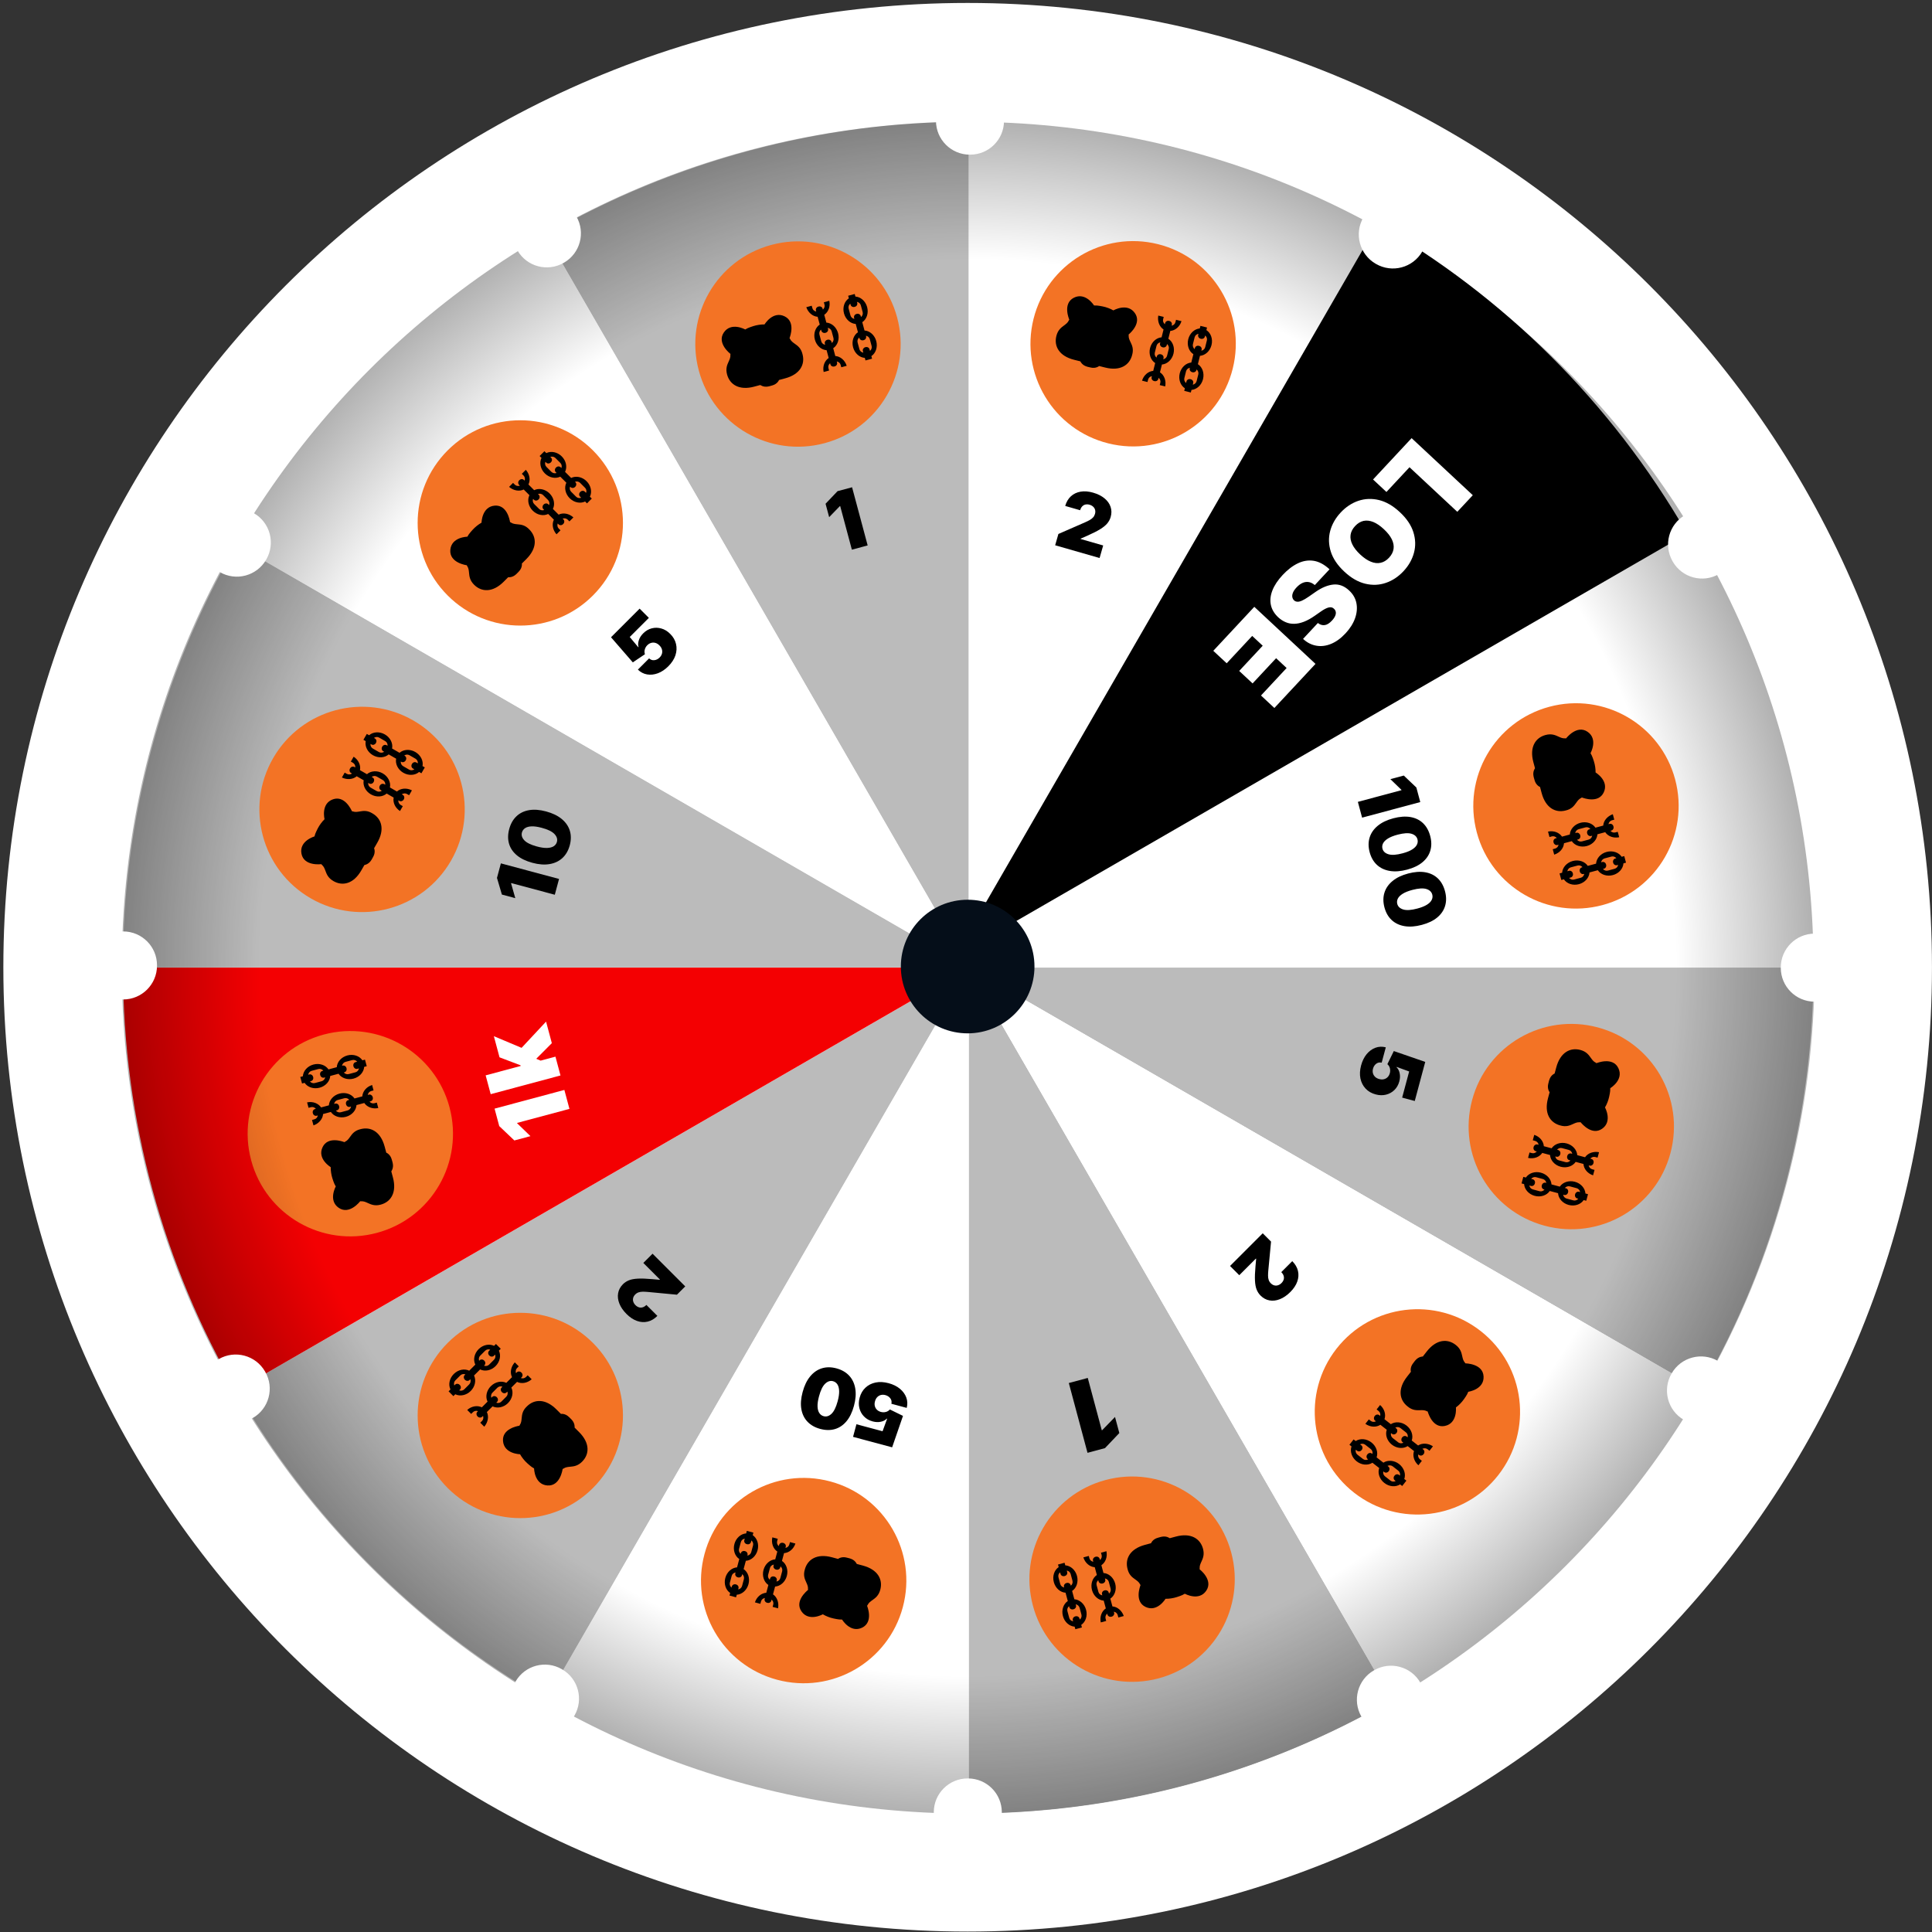 <svg xmlns="http://www.w3.org/2000/svg" width="700" height="700" viewBox="0 0 700 700" fill="none">
<rect x="0" y="0" width="700" height="700" fill="#333333" stroke="none"/>
<path d="M350.602 699.843C543.563 699.843 699.989 543.417 699.989 350.456C699.989 157.495 543.563 1.069 350.602 1.069C157.641 1.069 1.215 157.495 1.215 350.456C1.215 543.417 157.641 699.843 350.602 699.843Z" fill="white"/>
<path d="M616.374 503.746C644.286 455.401 657.527 402.61 657.478 350.532L350.999 350.531L616.374 503.746Z" fill="#BBBBBB"/>
<path d="M350.999 657.011C404.721 656.96 457.688 642.769 504.239 615.951L350.999 350.531V657.011Z" fill="#BBBBBB"/>
<path d="M85.579 503.771C111.576 548.897 149.438 587.994 197.784 615.907L350.999 350.531L85.579 503.771Z" fill="#BBBBBB"/>
<path d="M85.623 197.316C57.711 245.663 44.47 298.452 44.519 350.532L350.999 350.531L85.623 197.316Z" fill="#BBBBBB"/>
<path d="M350.999 44.052C297.275 44.102 244.309 58.294 197.759 85.112L350.999 350.531V44.052Z" fill="#BBBBBB"/>
<path d="M350.999 657.011C404.721 656.96 457.688 642.769 504.239 615.951L350.999 350.531V657.011Z" fill="#BBBBBB"/>
<path d="M351.05 44.103V350.582L504.316 85.119C459.231 59.033 406.884 44.103 351.05 44.103Z" fill="white"/>
<path d="M657.53 350.584C657.53 294.749 642.6 242.402 616.514 197.318L351.05 350.582L657.53 350.584Z" fill="white"/>
<path d="M504.317 616.047C550.824 589.137 589.605 550.357 616.514 503.848L351.05 350.583L504.317 616.047Z" fill="white"/>
<path d="M197.784 616.047C242.87 642.133 295.217 657.064 351.05 657.064V350.583L197.784 616.047Z" fill="white"/>
<path d="M44.57 350.584C44.57 406.417 59.501 458.764 85.587 503.849L351.05 350.583L44.57 350.584Z" fill="white"/>
<path d="M197.785 85.119C151.278 112.028 112.496 150.809 85.587 197.318L351.05 350.582L197.785 85.119Z" fill="white"/>
<path d="M351.039 44.092V350.571L504.304 85.109C459.219 59.023 406.872 44.092 351.039 44.092Z" fill="white"/>
<path d="M504.305 616.036C550.812 589.127 589.593 550.346 616.502 503.837L351.039 350.571L504.305 616.036Z" fill="white"/>
<path d="M44.56 350.573C44.56 406.406 59.49 458.753 85.576 503.838L351.04 350.571L44.56 350.573Z" fill="#F40002"/>
<path d="M611.306 193.35C583.389 144.997 544.286 107.129 499.152 81.127L345.887 346.592L611.306 193.35Z" fill="black"/>
<circle cx="126.928" cy="410.764" r="37.195" transform="rotate(-105 126.928 410.764)" fill="#F37325"/>
<path fill-rule="evenodd" clip-rule="evenodd" d="M131.267 397.24L128.444 397.997C127.382 396.41 125.186 395.645 122.995 396.232C120.803 396.819 119.284 398.58 119.157 400.485L116.334 401.241C115.339 399.756 113.339 398.978 111.266 399.414L111.794 401.383L112.648 401.154C113.317 400.975 114.021 401.224 114.44 401.749L114.106 401.839C113.511 401.998 113.168 402.647 113.337 403.279L113.367 403.39C113.536 404.022 114.158 404.412 114.753 404.253L115.161 404.144C115.023 404.818 114.575 405.376 113.907 405.555L113.052 405.784L113.58 407.752C115.546 407.066 116.936 405.42 117.056 403.636L119.879 402.88C120.941 404.466 123.137 405.232 125.328 404.644C127.52 404.057 129.039 402.296 129.165 400.391L131.989 399.635C132.984 401.12 134.984 401.898 137.057 401.462L136.529 399.493L135.675 399.722C135.006 399.901 134.302 399.652 133.883 399.127L134.292 399.018C134.886 398.858 135.229 398.209 135.06 397.577L135.03 397.466C134.861 396.835 134.239 396.444 133.645 396.603L133.236 396.713C133.374 396.039 133.822 395.481 134.49 395.302L135.345 395.073L134.817 393.104C132.73 393.783 131.386 395.456 131.267 397.24ZM125.942 402.33L123.491 402.987C122.822 403.166 122.118 402.917 121.699 402.392L122.108 402.282C122.702 402.123 123.045 401.474 122.876 400.842L122.846 400.731C122.677 400.099 122.055 399.709 121.461 399.868L121.052 399.977C121.19 399.303 121.638 398.745 122.306 398.566L124.758 397.909C125.427 397.73 126.13 397.98 126.55 398.504L126.141 398.614C125.547 398.773 125.203 399.422 125.372 400.054L125.402 400.165C125.571 400.797 126.194 401.188 126.788 401.028L127.197 400.919C127.096 401.583 126.611 402.151 125.942 402.33Z" fill="black"/>
<path fill-rule="evenodd" clip-rule="evenodd" d="M122.022 386.658L119.013 387.465C117.951 385.878 115.755 385.113 113.563 385.7C111.372 386.287 109.853 388.048 109.726 389.953L108.798 390.202L109.435 392.579L110.363 392.33C111.426 393.917 113.621 394.682 115.813 394.095C118.005 393.508 119.524 391.747 119.65 389.842L122.659 389.036C123.721 390.622 125.917 391.388 128.108 390.801C130.3 390.213 131.819 388.453 131.946 386.547L132.874 386.299L132.237 383.921L131.309 384.17C130.246 382.583 128.051 381.818 125.859 382.405C123.667 382.993 122.148 384.753 122.022 386.658ZM116.538 391.751L114.087 392.408C113.418 392.587 112.714 392.337 112.295 391.813L112.704 391.703C113.298 391.544 113.642 390.895 113.472 390.263L113.442 390.152C113.273 389.52 112.651 389.13 112.057 389.289L111.648 389.398C111.786 388.724 112.234 388.166 112.902 387.987L115.354 387.33C116.023 387.151 116.726 387.401 117.146 387.925L116.774 388.025C116.18 388.184 115.836 388.833 116.006 389.465L116.035 389.576C116.205 390.208 116.827 390.599 117.421 390.439L117.83 390.33C117.692 391.004 117.207 391.572 116.538 391.751ZM127.622 384.083C128.291 383.904 128.995 384.153 129.414 384.678L128.82 384.837C128.225 384.996 127.882 385.646 128.051 386.277L128.081 386.389C128.25 387.02 128.872 387.411 129.467 387.252L130.061 387.092C129.923 387.766 129.475 388.324 128.807 388.503L126.355 389.16C125.686 389.339 124.983 389.09 124.563 388.565L124.786 388.506C125.381 388.346 125.724 387.697 125.555 387.065L125.525 386.954C125.356 386.323 124.734 385.932 124.139 386.091L123.916 386.151C124.054 385.477 124.502 384.919 125.171 384.74L127.622 384.083Z" fill="black"/>
<path d="M125.003 413.681C125.037 413.663 125.072 413.644 125.106 413.622C125.876 413.258 126.338 412.607 126.839 411.902C127.603 410.828 128.456 409.626 130.628 409.117C134.305 408.131 137.909 409.992 139.362 415.416L139.96 417.645C139.997 417.635 141.424 418.208 141.932 420.102C142.218 421.021 142.29 421.439 142.29 421.439C142.694 423.242 141.771 424.405 141.771 424.405L142.368 426.634C143.821 432.057 141.631 435.471 137.953 436.457C135.799 437.034 134.465 436.424 133.275 435.879C132.474 435.513 131.739 435.176 130.862 435.251L130.498 435.229C130.471 435.276 126.637 440.285 122.739 437.627C118.842 434.968 121.63 429.921 121.658 429.874C121.303 429.293 121.022 428.691 120.816 428.069C120.816 428.069 120.132 426.262 119.97 424.912C119.875 424.261 119.807 423.562 119.823 422.881C119.776 422.854 114.838 419.877 116.884 415.626C118.799 411.648 124.032 413.545 124.726 413.797C124.773 413.814 124.799 413.824 124.802 413.823C124.863 413.754 124.933 413.717 125.003 413.681Z" fill="black"/>
<path d="M350.602 374.402C363.97 374.402 374.807 363.565 374.807 350.197C374.807 336.829 363.97 325.992 350.602 325.992C337.233 325.992 326.396 336.829 326.396 350.197C326.396 363.565 337.233 374.402 350.602 374.402Z" fill="#050E19"/>
<path d="M350.602 657.092C519.866 657.092 657.082 519.876 657.082 350.612C657.082 181.348 519.866 44.132 350.602 44.132C181.338 44.132 44.122 181.348 44.122 350.612C44.122 519.876 181.338 657.092 350.602 657.092Z" fill="url(#paint0_radial_426_13027)"/>
<path fill-rule="evenodd" clip-rule="evenodd" d="M363.775 43.795C363.765 50.566 358.268 56.046 351.498 56.036L351.369 56.035C344.598 56.028 339.116 50.534 339.123 43.763C339.131 36.992 344.625 31.51 351.395 31.517L351.534 31.517C358.305 31.527 363.785 37.024 363.775 43.795ZM493.969 78.799C497.366 72.942 504.868 70.949 510.725 74.346L510.845 74.415C516.7 77.815 518.691 85.317 515.29 91.173C511.891 97.028 504.388 99.018 498.533 95.619L498.423 95.555C492.565 92.157 490.572 84.656 493.969 78.799ZM208.839 78.428C212.22 84.294 210.207 91.79 204.341 95.172L204.23 95.236C198.367 98.621 190.869 96.611 187.484 90.746C184.1 84.883 186.11 77.385 191.974 74.001L192.095 73.931C197.96 70.549 205.456 72.563 208.839 78.428ZM610.503 186.633C616.367 183.248 623.864 185.258 627.249 191.122L627.319 191.242C630.7 197.108 628.687 204.605 622.821 207.986C616.956 211.368 609.459 209.355 606.077 203.489L606.013 203.379C602.629 197.514 604.639 190.017 610.503 186.633ZM92.025 185.958C97.88 189.358 99.871 196.861 96.471 202.716L96.406 202.827C93.009 208.683 85.508 210.678 79.651 207.281C73.794 203.883 71.801 196.381 75.198 190.525L75.267 190.405C78.667 184.55 86.169 182.559 92.025 185.958ZM657.486 338.27C664.257 338.278 669.74 343.772 669.733 350.543L669.732 350.613V350.683C669.722 357.454 664.225 362.933 657.454 362.924C650.683 362.913 645.203 357.417 645.213 350.646L645.214 350.516C645.222 343.747 650.716 338.263 657.486 338.27ZM44.647 337.474C51.418 337.485 56.898 342.982 56.888 349.752L56.888 349.881C56.88 356.652 51.386 362.134 44.615 362.127C37.844 362.119 32.362 356.625 32.369 349.854L32.369 349.714C32.38 342.944 37.877 337.464 44.647 337.474ZM622.45 493.117C628.307 496.515 630.301 504.016 626.904 509.872L626.834 509.992C623.435 515.847 615.932 517.838 610.077 514.439C604.222 511.039 602.231 503.537 605.631 497.682L605.695 497.57C609.092 491.714 616.594 489.72 622.45 493.117ZM79.281 492.411C85.146 489.029 92.642 491.043 96.024 496.908L96.088 497.02C99.473 502.883 97.463 510.381 91.599 513.764C85.735 517.149 78.237 515.139 74.853 509.275L74.784 509.155C71.402 503.289 73.415 495.792 79.281 492.411ZM514.617 609.651C518.001 615.514 515.992 623.012 510.127 626.397L510.007 626.466C504.142 629.848 496.645 627.835 493.263 621.969C489.881 616.103 491.895 608.606 497.76 605.225L497.871 605.162C503.735 601.777 511.233 603.787 514.617 609.651ZM186.81 609.224C190.211 603.369 197.712 601.378 203.568 604.779L203.679 604.843C209.535 608.24 211.53 615.741 208.133 621.599C204.735 627.455 197.234 629.448 191.377 626.051L191.257 625.981C185.402 622.582 183.411 615.079 186.81 609.224ZM362.978 656.634C362.971 663.405 357.476 668.887 350.706 668.88H350.567C343.796 668.87 338.315 663.373 338.326 656.602C338.336 649.832 343.833 644.352 350.604 644.362H350.733C357.503 644.369 362.986 649.864 362.978 656.634Z" fill="white"/>
<circle cx="289.121" cy="124.649" r="37.195" transform="rotate(-15 289.121 124.649)" fill="#F37325"/>
<path fill-rule="evenodd" clip-rule="evenodd" d="M302.645 128.988L301.889 126.165C303.475 125.103 304.241 122.907 303.653 120.716C303.066 118.524 301.305 117.005 299.4 116.879L298.644 114.056C300.129 113.06 300.907 111.06 300.471 108.987L298.502 109.515L298.731 110.369C298.91 111.038 298.661 111.742 298.136 112.161L298.047 111.827C297.887 111.232 297.238 110.889 296.606 111.058L296.495 111.088C295.864 111.257 295.473 111.879 295.632 112.474L295.742 112.882C295.068 112.744 294.51 112.297 294.331 111.628L294.102 110.774L292.133 111.301C292.819 113.267 294.465 114.658 296.249 114.777L297.006 117.6C295.419 118.662 294.654 120.858 295.241 123.049C295.828 125.241 297.589 126.76 299.494 126.887L300.25 129.71C298.765 130.705 297.987 132.705 298.423 134.778L300.392 134.25L300.163 133.396C299.984 132.727 300.233 132.023 300.758 131.604L300.868 132.013C301.027 132.607 301.676 132.951 302.308 132.781L302.419 132.752C303.051 132.582 303.441 131.96 303.282 131.366L303.173 130.957C303.847 131.095 304.405 131.543 304.584 132.211L304.813 133.066L306.781 132.538C306.103 130.451 304.429 129.108 302.645 128.988ZM297.555 123.664L296.899 121.212C296.719 120.543 296.969 119.839 297.493 119.42L297.603 119.829C297.762 120.423 298.412 120.767 299.043 120.597L299.155 120.568C299.786 120.398 300.177 119.776 300.017 119.182L299.908 118.773C300.582 118.911 301.14 119.359 301.319 120.027L301.976 122.479C302.155 123.148 301.906 123.852 301.381 124.271L301.272 123.862C301.112 123.268 300.463 122.924 299.831 123.094L299.72 123.123C299.088 123.293 298.698 123.915 298.857 124.509L298.966 124.918C298.302 124.817 297.735 124.332 297.555 123.664Z" fill="black"/>
<path fill-rule="evenodd" clip-rule="evenodd" d="M313.227 119.743L312.421 116.734C314.007 115.672 314.773 113.476 314.185 111.285C313.598 109.093 311.837 107.574 309.932 107.448L309.683 106.519L307.306 107.156L307.555 108.085C305.968 109.147 305.203 111.342 305.79 113.534C306.377 115.726 308.138 117.245 310.043 117.371L310.849 120.38C309.263 121.442 308.497 123.638 309.085 125.83C309.672 128.021 311.433 129.54 313.338 129.667L313.587 130.595L315.964 129.958L315.715 129.03C317.302 127.968 318.067 125.772 317.48 123.58C316.893 121.389 315.132 119.87 313.227 119.743ZM308.134 114.26L307.478 111.808C307.298 111.139 307.548 110.435 308.072 110.016L308.182 110.425C308.341 111.019 308.991 111.363 309.622 111.194L309.734 111.164C310.365 110.994 310.756 110.372 310.596 109.778L310.487 109.369C311.161 109.507 311.719 109.955 311.898 110.624L312.555 113.075C312.734 113.744 312.485 114.448 311.96 114.867L311.861 114.495C311.701 113.901 311.052 113.558 310.42 113.727L310.309 113.757C309.677 113.926 309.287 114.548 309.446 115.142L309.555 115.551C308.882 115.413 308.314 114.928 308.134 114.26ZM315.802 125.343C315.982 126.012 315.732 126.716 315.208 127.135L315.048 126.541C314.889 125.947 314.24 125.603 313.608 125.772L313.497 125.802C312.865 125.971 312.474 126.594 312.634 127.188L312.793 127.782C312.119 127.644 311.561 127.197 311.382 126.528L310.725 124.076C310.546 123.408 310.795 122.704 311.32 122.285L311.38 122.507C311.539 123.102 312.188 123.445 312.82 123.276L312.931 123.246C313.563 123.077 313.953 122.455 313.794 121.86L313.734 121.638C314.408 121.775 314.966 122.223 315.145 122.892L315.802 125.343Z" fill="black"/>
<path d="M286.205 122.724C286.223 122.759 286.241 122.794 286.263 122.827C286.627 123.598 287.278 124.06 287.983 124.561C289.057 125.324 290.259 126.178 290.769 128.349C291.754 132.026 289.893 135.63 284.469 137.084L282.241 137.681C282.251 137.718 281.678 139.145 279.783 139.653C278.864 139.939 278.446 140.011 278.446 140.011C276.643 140.415 275.48 139.492 275.48 139.492L273.251 140.089C267.828 141.543 264.414 139.352 263.429 135.674C262.852 133.52 263.462 132.186 264.006 130.996C264.372 130.196 264.709 129.46 264.634 128.583L264.656 128.219C264.609 128.192 259.6 124.358 262.259 120.461C264.917 116.563 269.964 119.352 270.011 119.379C270.593 119.024 271.194 118.743 271.816 118.537C271.816 118.537 273.623 117.853 274.973 117.691C275.625 117.596 276.323 117.528 277.004 117.545C277.032 117.498 280.008 112.559 284.259 114.605C288.238 116.52 286.34 121.753 286.088 122.447C286.071 122.494 286.062 122.521 286.062 122.523C286.132 122.584 286.168 122.654 286.205 122.724Z" fill="black"/>
<circle cx="410.555" cy="124.554" r="37.195" transform="rotate(14 410.555 124.554)" fill="#F37325"/>
<path fill-rule="evenodd" clip-rule="evenodd" d="M420.279 134.906L420.986 132.07C422.889 131.91 424.623 130.36 425.172 128.159C425.721 125.957 424.917 123.775 423.312 122.741L424.019 119.905C425.801 119.755 427.451 118.383 428.074 116.358L426.097 115.865L425.883 116.723C425.715 117.395 425.156 117.89 424.494 118.002L424.578 117.666C424.726 117.069 424.325 116.454 423.691 116.296L423.579 116.268C422.944 116.11 422.301 116.464 422.152 117.061L422.05 117.472C421.527 117.025 421.256 116.363 421.424 115.691L421.638 114.833L419.66 114.34C419.307 116.392 420.073 118.406 421.575 119.375L420.868 122.211C418.966 122.371 417.232 123.92 416.683 126.122C416.134 128.323 416.937 130.505 418.542 131.54L417.835 134.375C416.054 134.526 414.404 135.898 413.78 137.922L415.758 138.415L415.972 137.557C416.139 136.886 416.699 136.391 417.361 136.279L417.258 136.689C417.11 137.286 417.511 137.901 418.145 138.06L418.257 138.087C418.892 138.246 419.535 137.891 419.684 137.294L419.786 136.883C420.309 137.331 420.58 137.993 420.412 138.664L420.198 139.523L422.176 140.016C422.594 137.861 421.782 135.875 420.279 134.906ZM418.409 127.781L419.023 125.318C419.191 124.646 419.75 124.152 420.412 124.039L420.31 124.45C420.161 125.047 420.563 125.662 421.197 125.82L421.309 125.848C421.943 126.006 422.587 125.652 422.735 125.055L422.838 124.644C423.36 125.091 423.631 125.753 423.464 126.425L422.85 128.888C422.682 129.56 422.123 130.054 421.461 130.167L421.563 129.756C421.712 129.159 421.311 128.544 420.676 128.386L420.564 128.358C419.93 128.2 419.287 128.554 419.138 129.151L419.035 129.562C418.504 129.152 418.242 128.452 418.409 127.781Z" fill="black"/>
<path fill-rule="evenodd" clip-rule="evenodd" d="M434.017 131.95L434.77 128.927C436.673 128.767 438.407 127.218 438.956 125.016C439.504 122.815 438.701 120.633 437.096 119.598L437.329 118.666L434.94 118.07L434.708 119.003C432.805 119.163 431.071 120.712 430.522 122.914C429.974 125.115 430.777 127.297 432.382 128.332L431.628 131.354C429.726 131.514 427.992 133.063 427.443 135.265C426.894 137.466 427.698 139.648 429.303 140.683L429.07 141.616L431.458 142.211L431.691 141.278C433.593 141.118 435.327 139.569 435.876 137.367C436.425 135.166 435.621 132.984 434.017 131.95ZM432.221 124.685L432.835 122.222C433.003 121.55 433.562 121.056 434.224 120.943L434.122 121.354C433.973 121.951 434.374 122.566 435.009 122.724L435.121 122.752C435.755 122.91 436.398 122.556 436.547 121.959L436.65 121.548C437.172 121.995 437.443 122.657 437.276 123.329L436.662 125.792C436.494 126.464 435.935 126.958 435.273 127.071L435.366 126.697C435.515 126.1 435.113 125.485 434.479 125.327L434.367 125.299C433.732 125.141 433.089 125.496 432.94 126.093L432.838 126.503C432.315 126.056 432.054 125.356 432.221 124.685ZM433.554 138.096C433.387 138.768 432.827 139.263 432.165 139.375L432.314 138.778C432.463 138.181 432.061 137.566 431.427 137.408L431.315 137.38C430.681 137.221 430.037 137.576 429.889 138.173L429.74 138.77C429.217 138.323 428.946 137.661 429.114 136.989L429.728 134.527C429.895 133.855 430.454 133.36 431.117 133.248L431.061 133.472C430.912 134.069 431.313 134.684 431.948 134.842L432.06 134.87C432.694 135.028 433.337 134.673 433.486 134.076L433.542 133.853C434.065 134.3 434.336 134.962 434.168 135.634L433.554 138.096Z" fill="black"/>
<path d="M408.937 121.456C408.936 121.495 408.935 121.535 408.938 121.575C408.883 122.425 409.228 123.145 409.602 123.925C410.172 125.113 410.809 126.442 410.202 128.588C409.281 132.282 405.906 134.532 400.458 133.174L398.219 132.616C398.21 132.653 397.017 133.624 395.114 133.149C394.171 132.954 393.77 132.814 393.77 132.814C391.998 132.293 391.428 130.923 391.428 130.923L389.189 130.364C383.741 129.006 381.817 125.435 382.738 121.741C383.278 119.577 384.458 118.706 385.511 117.929C386.22 117.406 386.871 116.926 387.231 116.123L387.426 115.815C387.398 115.768 384.876 109.987 389.091 107.867C393.305 105.747 396.368 110.633 396.396 110.679C397.077 110.651 397.739 110.697 398.383 110.818C398.383 110.818 400.295 111.097 401.554 111.609C402.17 111.842 402.814 112.121 403.402 112.466C403.448 112.438 408.446 109.562 411.172 113.412C413.723 117.016 409.526 120.673 408.97 121.157C408.932 121.191 408.911 121.209 408.91 121.211C408.941 121.298 408.939 121.377 408.937 121.456Z" fill="black"/>
<circle cx="188.514" cy="189.467" r="37.195" transform="rotate(-45 188.514 189.467)" fill="#F37325"/>
<path fill-rule="evenodd" clip-rule="evenodd" d="M202.396 186.464L200.329 184.397C201.172 182.684 200.737 180.399 199.133 178.795C197.528 177.191 195.244 176.756 193.531 177.599L191.464 175.532C192.253 173.927 191.927 171.806 190.513 170.229L189.071 171.67L189.697 172.296C190.186 172.785 190.322 173.52 190.077 174.145L189.833 173.9C189.398 173.465 188.663 173.492 188.201 173.955L188.12 174.036C187.657 174.499 187.63 175.233 188.065 175.668L188.364 175.967C187.712 176.184 187.005 176.076 186.515 175.586L185.89 174.961L184.448 176.402C186.026 177.762 188.147 178.142 189.751 177.354L191.818 179.42C190.975 181.134 191.41 183.418 193.014 185.022C194.619 186.627 196.903 187.062 198.616 186.219L200.683 188.285C199.894 189.89 200.22 192.011 201.635 193.588L203.076 192.147L202.45 191.521C201.961 191.032 201.825 190.298 202.07 189.672L202.369 189.971C202.804 190.407 203.538 190.379 204 189.917L204.082 189.835C204.544 189.373 204.571 188.639 204.136 188.204L203.837 187.905C204.49 187.687 205.197 187.796 205.686 188.285L206.312 188.911L207.753 187.47C206.121 186.001 204 185.675 202.396 186.464ZM195.326 184.397L193.531 182.602C193.041 182.113 192.906 181.378 193.15 180.753L193.449 181.052C193.884 181.487 194.619 181.46 195.081 180.998L195.163 180.916C195.625 180.454 195.652 179.72 195.217 179.285L194.918 178.985C195.57 178.768 196.277 178.877 196.767 179.366L198.562 181.161C199.051 181.65 199.187 182.385 198.942 183.01L198.643 182.711C198.208 182.276 197.474 182.303 197.012 182.765L196.93 182.847C196.468 183.309 196.441 184.043 196.876 184.478L197.175 184.778C196.549 185.022 195.815 184.886 195.326 184.397Z" fill="black"/>
<path fill-rule="evenodd" clip-rule="evenodd" d="M206.937 173.166L204.735 170.963C205.578 169.25 205.143 166.966 203.538 165.362C201.934 163.757 199.65 163.322 197.936 164.165L197.257 163.485L195.516 165.226L196.196 165.905C195.353 167.619 195.788 169.903 197.392 171.507C198.997 173.112 201.281 173.547 202.994 172.704L205.197 174.906C204.354 176.619 204.789 178.904 206.393 180.508C207.998 182.112 210.282 182.548 211.995 181.705L212.675 182.384L214.415 180.644L213.736 179.964C214.579 178.251 214.143 175.967 212.539 174.362C210.935 172.758 208.65 172.323 206.937 173.166ZM199.785 170.963L197.991 169.169C197.501 168.679 197.365 167.945 197.61 167.319L197.909 167.619C198.344 168.054 199.078 168.026 199.541 167.564L199.622 167.483C200.085 167.02 200.112 166.286 199.677 165.851L199.378 165.552C200.03 165.334 200.737 165.443 201.227 165.933L203.021 167.727C203.511 168.217 203.647 168.951 203.402 169.576L203.13 169.305C202.695 168.869 201.961 168.897 201.499 169.359L201.417 169.44C200.955 169.903 200.928 170.637 201.363 171.072L201.662 171.371C201.009 171.589 200.275 171.453 199.785 170.963ZM211.968 176.728C212.457 177.218 212.593 177.952 212.349 178.577L211.914 178.142C211.479 177.707 210.744 177.734 210.282 178.197L210.2 178.278C209.738 178.741 209.711 179.475 210.146 179.91L210.581 180.345C209.929 180.562 209.222 180.454 208.732 179.964L206.937 178.169C206.448 177.68 206.312 176.946 206.557 176.32L206.72 176.484C207.155 176.919 207.889 176.891 208.351 176.429L208.433 176.348C208.895 175.885 208.922 175.151 208.487 174.716L208.324 174.553C208.977 174.335 209.684 174.444 210.173 174.934L211.968 176.728Z" fill="black"/>
<path d="M185.026 189.258C185.059 189.28 185.092 189.301 185.128 189.319C185.829 189.804 186.623 189.879 187.484 189.96C188.796 190.084 190.264 190.222 191.791 191.848C194.483 194.54 194.673 198.592 190.703 202.562L189.071 204.193C189.099 204.221 189.316 205.743 187.929 207.13C187.277 207.837 186.95 208.109 186.95 208.109C185.591 209.36 184.122 209.143 184.122 209.143L182.491 210.774C178.52 214.744 174.469 214.554 171.776 211.862C170.2 210.285 170.061 208.825 169.937 207.522C169.854 206.645 169.778 205.84 169.275 205.118L169.112 204.792C169.057 204.792 162.803 203.976 163.156 199.272C163.51 194.567 169.275 194.458 169.329 194.458C169.655 193.86 170.036 193.316 170.471 192.827C170.471 192.827 171.695 191.331 172.783 190.515C173.299 190.107 173.87 189.7 174.469 189.373C174.469 189.319 174.577 183.554 179.282 183.2C183.685 182.87 184.658 188.35 184.787 189.077C184.795 189.126 184.8 189.154 184.802 189.156C184.893 189.174 184.959 189.216 185.026 189.258Z" fill="black"/>
<circle cx="131.183" cy="293.271" r="37.195" transform="rotate(-60 131.183 293.271)" fill="#F37325"/>
<path fill-rule="evenodd" clip-rule="evenodd" d="M143.814 286.776L141.283 285.315C141.654 283.442 140.642 281.348 138.677 280.213C136.712 279.079 134.393 279.25 132.957 280.508L130.425 279.046C130.772 277.292 129.908 275.328 128.134 274.171L127.115 275.936L127.881 276.378C128.48 276.724 128.801 277.398 128.727 278.066L128.427 277.892C127.894 277.585 127.192 277.801 126.865 278.367L126.807 278.467C126.481 279.033 126.644 279.75 127.177 280.057L127.544 280.269C126.97 280.648 126.258 280.726 125.659 280.38L124.893 279.937L123.874 281.703C125.749 282.608 127.897 282.426 129.242 281.249L131.773 282.711C131.402 284.584 132.414 286.678 134.379 287.812C136.344 288.946 138.663 288.776 140.099 287.518L142.631 288.979C142.284 290.733 143.148 292.697 144.922 293.855L145.941 292.09L145.175 291.648C144.576 291.301 144.255 290.627 144.329 289.96L144.696 290.171C145.228 290.479 145.931 290.263 146.257 289.697L146.315 289.597C146.642 289.031 146.478 288.314 145.945 288.007L145.579 287.795C146.153 287.416 146.864 287.338 147.464 287.684L148.23 288.127L149.249 286.361C147.293 285.365 145.159 285.599 143.814 286.776ZM136.45 286.61L134.252 285.341C133.652 284.994 133.331 284.32 133.405 283.653L133.772 283.864C134.304 284.172 135.007 283.956 135.333 283.39L135.391 283.29C135.718 282.724 135.554 282.007 135.021 281.7L134.655 281.488C135.229 281.109 135.94 281.031 136.54 281.377L138.738 282.646C139.337 282.993 139.659 283.667 139.584 284.334L139.218 284.122C138.685 283.815 137.983 284.031 137.656 284.597L137.598 284.697C137.271 285.263 137.435 285.98 137.968 286.287L138.334 286.499C137.794 286.897 137.049 286.956 136.45 286.61Z" fill="black"/>
<path fill-rule="evenodd" clip-rule="evenodd" d="M144.759 272.756L142.061 271.199C142.432 269.326 141.421 267.232 139.456 266.097C137.491 264.963 135.172 265.134 133.735 266.392L132.902 265.911L131.672 268.042L132.504 268.523C132.133 270.396 133.145 272.49 135.11 273.624C137.075 274.759 139.394 274.588 140.831 273.33L143.528 274.888C143.157 276.761 144.169 278.854 146.134 279.989C148.099 281.123 150.418 280.952 151.854 279.695L152.687 280.175L153.918 278.044L153.085 277.563C153.456 275.69 152.444 273.597 150.479 272.462C148.514 271.328 146.195 271.498 144.759 272.756ZM137.281 272.48L135.083 271.21C134.483 270.864 134.162 270.19 134.236 269.523L134.603 269.734C135.135 270.042 135.838 269.826 136.164 269.26L136.222 269.16C136.549 268.594 136.385 267.877 135.852 267.57L135.486 267.358C136.06 266.979 136.771 266.901 137.371 267.247L139.569 268.516C140.168 268.862 140.49 269.536 140.415 270.204L140.082 270.012C139.549 269.704 138.847 269.92 138.52 270.486L138.462 270.586C138.136 271.153 138.299 271.869 138.832 272.176L139.199 272.388C138.624 272.767 137.88 272.826 137.281 272.48ZM150.54 274.895C151.14 275.241 151.461 275.915 151.386 276.583L150.854 276.275C150.321 275.967 149.619 276.184 149.292 276.75L149.234 276.85C148.907 277.416 149.071 278.132 149.604 278.44L150.137 278.747C149.563 279.126 148.851 279.204 148.252 278.858L146.054 277.589C145.454 277.243 145.133 276.569 145.208 275.902L145.407 276.017C145.94 276.325 146.642 276.108 146.969 275.542L147.027 275.442C147.354 274.876 147.19 274.16 146.657 273.852L146.457 273.737C147.031 273.358 147.743 273.28 148.342 273.626L150.54 274.895Z" fill="black"/>
<path d="M127.759 293.971C127.796 293.983 127.834 293.995 127.874 294.003C128.676 294.29 129.462 294.157 130.315 294.013C131.615 293.793 133.068 293.547 134.964 294.722C138.261 296.625 139.493 300.49 136.686 305.352L135.532 307.35C135.565 307.37 136.17 308.784 135.189 310.483C134.742 311.335 134.497 311.682 134.497 311.682C133.507 313.242 132.033 313.412 132.033 313.412L130.879 315.41C128.072 320.273 124.109 321.138 120.811 319.234C118.88 318.119 118.368 316.744 117.912 315.518C117.604 314.692 117.322 313.934 116.649 313.367L116.407 313.094C116.355 313.108 110.102 313.939 109.226 309.304C108.35 304.668 113.89 303.071 113.943 303.057C114.103 302.394 114.33 301.771 114.624 301.185C114.624 301.185 115.419 299.424 116.258 298.354C116.652 297.826 117.098 297.285 117.591 296.815C117.577 296.762 116.19 291.165 120.643 289.606C124.81 288.147 127.168 293.19 127.481 293.858C127.502 293.904 127.514 293.929 127.516 293.93C127.608 293.924 127.684 293.948 127.759 293.971Z" fill="black"/>
<circle cx="410.178" cy="572.166" r="37.195" transform="rotate(165 410.178 572.166)" fill="#F37325"/>
<path fill-rule="evenodd" clip-rule="evenodd" d="M396.655 567.827L397.411 570.65C395.825 571.712 395.059 573.908 395.646 576.1C396.234 578.291 397.994 579.81 399.9 579.937L400.656 582.76C399.171 583.755 398.393 585.755 398.829 587.828L400.798 587.301L400.569 586.446C400.39 585.778 400.639 585.074 401.164 584.654L401.253 584.989C401.412 585.583 402.062 585.927 402.693 585.757L402.805 585.728C403.436 585.558 403.827 584.936 403.668 584.342L403.558 583.933C404.232 584.071 404.79 584.519 404.969 585.187L405.198 586.042L407.167 585.514C406.481 583.548 404.834 582.158 403.051 582.039L402.294 579.216C403.881 578.153 404.646 575.958 404.059 573.766C403.472 571.574 401.711 570.055 399.806 569.929L399.049 567.106C400.534 566.111 401.312 564.111 400.876 562.038L398.908 562.565L399.137 563.42C399.316 564.088 399.066 564.792 398.542 565.211L398.432 564.803C398.273 564.208 397.624 563.865 396.992 564.034L396.881 564.064C396.249 564.233 395.858 564.855 396.018 565.45L396.127 565.858C395.453 565.72 394.895 565.273 394.716 564.604L394.487 563.75L392.518 564.277C393.197 566.365 394.871 567.708 396.655 567.827ZM401.744 573.152L402.401 575.604C402.58 576.272 402.331 576.976 401.806 577.395L401.697 576.987C401.538 576.392 400.888 576.049 400.257 576.218L400.145 576.248C399.514 576.417 399.123 577.039 399.282 577.634L399.392 578.042C398.718 577.904 398.16 577.457 397.981 576.788L397.324 574.336C397.145 573.668 397.394 572.964 397.919 572.545L398.028 572.953C398.188 573.548 398.837 573.891 399.468 573.722L399.58 573.692C400.211 573.523 400.602 572.901 400.443 572.306L400.333 571.898C400.997 571.998 401.565 572.483 401.744 573.152Z" fill="black"/>
<path fill-rule="evenodd" clip-rule="evenodd" d="M386.073 577.072L386.879 580.081C385.293 581.143 384.527 583.339 385.115 585.531C385.702 587.722 387.462 589.241 389.368 589.368L389.616 590.297L391.994 589.66L391.745 588.731C393.332 587.669 394.097 585.473 393.51 583.281C392.922 581.09 391.162 579.571 389.257 579.444L388.45 576.435C390.037 575.373 390.802 573.177 390.215 570.986C389.628 568.794 387.867 567.275 385.962 567.149L385.713 566.22L383.336 566.857L383.585 567.786C381.998 568.848 381.233 571.044 381.82 573.235C382.407 575.427 384.168 576.946 386.073 577.072ZM391.165 582.556L391.822 585.007C392.001 585.676 391.752 586.38 391.227 586.799L391.118 586.391C390.959 585.796 390.309 585.453 389.678 585.622L389.566 585.652C388.935 585.821 388.544 586.443 388.703 587.038L388.813 587.446C388.139 587.308 387.581 586.861 387.402 586.192L386.745 583.74C386.566 583.072 386.815 582.368 387.34 581.949L387.439 582.32C387.599 582.914 388.248 583.258 388.879 583.089L388.991 583.059C389.622 582.89 390.013 582.267 389.854 581.673L389.744 581.264C390.418 581.402 390.986 581.887 391.165 582.556ZM383.497 571.472C383.318 570.803 383.568 570.099 384.092 569.68L384.252 570.275C384.411 570.869 385.06 571.212 385.692 571.043L385.803 571.013C386.435 570.844 386.825 570.222 386.666 569.628L386.507 569.033C387.181 569.171 387.739 569.619 387.918 570.287L388.575 572.739C388.754 573.408 388.505 574.112 387.98 574.531L387.92 574.308C387.761 573.714 387.111 573.37 386.48 573.539L386.369 573.569C385.737 573.738 385.346 574.361 385.506 574.955L385.565 575.178C384.891 575.04 384.333 574.592 384.154 573.924L383.497 571.472Z" fill="black"/>
<path d="M413.095 574.092C413.077 574.057 413.059 574.022 413.037 573.988C412.672 573.218 412.022 572.756 411.317 572.255C410.242 571.491 409.041 570.638 408.531 568.467C407.546 564.789 409.407 561.185 414.83 559.732L417.059 559.135C417.049 559.098 417.622 557.67 419.517 557.162C420.435 556.876 420.854 556.804 420.854 556.804C422.657 556.401 423.82 557.323 423.82 557.323L426.049 556.726C431.472 555.273 434.886 557.464 435.871 561.141C436.448 563.295 435.838 564.629 435.294 565.819C434.928 566.62 434.591 567.356 434.666 568.232L434.644 568.596C434.691 568.624 439.7 572.457 437.041 576.355C434.383 580.252 429.336 577.464 429.289 577.437C428.707 577.792 428.105 578.072 427.484 578.279C427.484 578.279 425.676 578.962 424.326 579.125C423.675 579.22 422.977 579.287 422.295 579.271C422.268 579.318 419.291 584.256 415.041 582.21C411.062 580.295 412.96 575.062 413.211 574.369C413.229 574.321 413.238 574.295 413.238 574.292C413.168 574.231 413.132 574.162 413.095 574.092Z" fill="black"/>
<circle cx="571.005" cy="291.997" r="37.195" transform="rotate(75 571.005 291.997)" fill="#F37325"/>
<path fill-rule="evenodd" clip-rule="evenodd" d="M566.665 305.521L569.489 304.764C570.551 306.351 572.746 307.116 574.938 306.529C577.13 305.942 578.649 304.181 578.775 302.276L581.598 301.519C582.593 303.004 584.593 303.782 586.666 303.346L586.139 301.378L585.285 301.607C584.616 301.786 583.912 301.536 583.493 301.012L583.827 300.922C584.421 300.763 584.765 300.113 584.596 299.482L584.566 299.37C584.397 298.739 583.774 298.348 583.18 298.508L582.772 298.617C582.909 297.943 583.357 297.385 584.026 297.206L584.88 296.977L584.353 295.008C582.387 295.694 580.996 297.341 580.877 299.125L578.054 299.881C576.992 298.295 574.796 297.529 572.604 298.116C570.413 298.704 568.894 300.464 568.767 302.37L565.944 303.126C564.949 301.641 562.949 300.863 560.876 301.299L561.404 303.268L562.258 303.039C562.927 302.86 563.63 303.109 564.05 303.634L563.641 303.743C563.047 303.902 562.703 304.552 562.872 305.183L562.902 305.295C563.071 305.926 563.694 306.317 564.288 306.158L564.697 306.048C564.559 306.722 564.111 307.28 563.442 307.459L562.588 307.688L563.116 309.657C565.203 308.978 566.546 307.304 566.665 305.521ZM571.99 300.431L574.442 299.774C575.111 299.595 575.814 299.844 576.234 300.369L575.825 300.478C575.231 300.638 574.887 301.287 575.056 301.919L575.086 302.03C575.255 302.661 575.878 303.052 576.472 302.893L576.881 302.783C576.743 303.457 576.295 304.015 575.626 304.194L573.175 304.851C572.506 305.031 571.802 304.781 571.383 304.257L571.792 304.147C572.386 303.988 572.73 303.338 572.56 302.707L572.53 302.595C572.361 301.964 571.739 301.573 571.145 301.732L570.736 301.842C570.837 301.178 571.322 300.61 571.99 300.431Z" fill="black"/>
<path fill-rule="evenodd" clip-rule="evenodd" d="M575.911 316.102L578.92 315.296C579.982 316.883 582.177 317.648 584.369 317.061C586.561 316.474 588.08 314.713 588.206 312.808L589.135 312.559L588.498 310.182L587.569 310.43C586.507 308.844 584.311 308.078 582.12 308.666C579.928 309.253 578.409 311.014 578.283 312.919L575.274 313.725C574.212 312.138 572.016 311.373 569.824 311.96C567.633 312.547 566.114 314.308 565.987 316.213L565.058 316.462L565.695 318.839L566.624 318.591C567.686 320.177 569.882 320.943 572.074 320.355C574.265 319.768 575.784 318.007 575.911 316.102ZM581.394 311.01L583.846 310.353C584.514 310.174 585.218 310.423 585.638 310.948L585.229 311.057C584.635 311.217 584.291 311.866 584.46 312.498L584.49 312.609C584.659 313.241 585.282 313.631 585.876 313.472L586.285 313.362C586.147 314.036 585.699 314.594 585.03 314.773L582.579 315.43C581.91 315.61 581.206 315.36 580.787 314.836L581.158 314.736C581.753 314.577 582.096 313.927 581.927 313.296L581.897 313.184C581.728 312.553 581.106 312.162 580.511 312.321L580.103 312.431C580.241 311.757 580.726 311.189 581.394 311.01ZM570.31 318.678C569.642 318.857 568.938 318.608 568.519 318.083L569.113 317.924C569.707 317.765 570.051 317.115 569.882 316.484L569.852 316.372C569.683 315.741 569.06 315.35 568.466 315.509L567.872 315.668C568.01 314.995 568.457 314.437 569.126 314.257L571.578 313.601C572.246 313.421 572.95 313.671 573.369 314.195L573.146 314.255C572.552 314.414 572.209 315.064 572.378 315.695L572.408 315.807C572.577 316.438 573.199 316.829 573.793 316.67L574.016 316.61C573.878 317.284 573.431 317.842 572.762 318.021L570.31 318.678Z" fill="black"/>
<path d="M572.93 289.08C572.895 289.098 572.86 289.116 572.826 289.139C572.056 289.503 571.594 290.153 571.093 290.858C570.33 291.933 569.476 293.134 567.305 293.644C563.628 294.629 560.023 292.768 558.57 287.345L557.973 285.116C557.936 285.126 556.508 284.553 556.001 282.659C555.715 281.74 555.642 281.321 555.642 281.321C555.239 279.518 556.162 278.356 556.162 278.356L555.564 276.127C554.111 270.703 556.302 267.29 559.979 266.304C562.133 265.727 563.467 266.337 564.658 266.882C565.458 267.248 566.194 267.584 567.071 267.51L567.435 267.531C567.462 267.484 571.296 262.476 575.193 265.134C579.091 267.792 576.302 272.839 576.275 272.886C576.63 273.468 576.911 274.07 577.117 274.691C577.117 274.691 577.8 276.499 577.963 277.849C578.058 278.5 578.126 279.199 578.109 279.88C578.156 279.907 583.094 282.884 581.048 287.135C579.134 291.113 573.9 289.215 573.207 288.964C573.159 288.947 573.133 288.937 573.131 288.938C573.07 289.007 573 289.044 572.93 289.08Z" fill="black"/>
<circle cx="188.515" cy="512.85" r="37.195" transform="rotate(-135 188.515 512.85)" fill="#F37325"/>
<path fill-rule="evenodd" clip-rule="evenodd" d="M185.511 498.968L183.444 501.035C181.731 500.192 179.447 500.627 177.842 502.232C176.238 503.836 175.803 506.12 176.646 507.833L174.579 509.9C172.975 509.111 170.854 509.438 169.277 510.852L170.718 512.293L171.343 511.668C171.833 511.178 172.567 511.042 173.192 511.287L172.948 511.532C172.513 511.967 172.54 512.701 173.002 513.163L173.084 513.245C173.546 513.707 174.28 513.734 174.715 513.299L175.014 513C175.232 513.653 175.123 514.36 174.634 514.849L174.008 515.475L175.449 516.916C176.809 515.339 177.19 513.218 176.401 511.613L178.468 509.546C180.181 510.389 182.465 509.954 184.07 508.35C185.674 506.746 186.109 504.461 185.266 502.748L187.333 500.682C188.937 501.47 191.058 501.144 192.635 499.73L191.194 498.289L190.569 498.914C190.079 499.403 189.345 499.539 188.72 499.295L189.019 498.996C189.454 498.56 189.427 497.826 188.964 497.364L188.883 497.282C188.421 496.82 187.686 496.793 187.251 497.228L186.952 497.527C186.735 496.874 186.843 496.167 187.333 495.678L187.958 495.053L186.517 493.611C185.049 495.243 184.722 497.364 185.511 498.968ZM183.444 506.039L181.649 507.833C181.16 508.323 180.426 508.459 179.8 508.214L180.099 507.915C180.535 507.48 180.507 506.746 180.045 506.283L179.963 506.202C179.501 505.739 178.767 505.712 178.332 506.147L178.033 506.446C177.815 505.794 177.924 505.087 178.413 504.597L180.208 502.803C180.698 502.313 181.432 502.177 182.057 502.422L181.758 502.721C181.323 503.156 181.35 503.89 181.813 504.353L181.894 504.434C182.356 504.896 183.091 504.924 183.526 504.489L183.825 504.189C184.07 504.815 183.934 505.549 183.444 506.039Z" fill="black"/>
<path fill-rule="evenodd" clip-rule="evenodd" d="M172.213 494.427L170.011 496.63C168.297 495.787 166.013 496.222 164.409 497.826C162.804 499.431 162.369 501.715 163.212 503.428L162.533 504.108L164.273 505.848L164.953 505.168C166.666 506.011 168.95 505.576 170.555 503.972C172.159 502.367 172.594 500.083 171.751 498.37L173.954 496.167C175.667 497.01 177.951 496.575 179.555 494.971C181.16 493.366 181.595 491.082 180.752 489.369L181.432 488.689L179.691 486.949L179.012 487.629C177.298 486.786 175.014 487.221 173.41 488.825C171.805 490.43 171.37 492.714 172.213 494.427ZM170.011 501.579L168.216 503.374C167.726 503.863 166.992 503.999 166.367 503.754L166.666 503.455C167.101 503.02 167.074 502.286 166.612 501.824L166.53 501.742C166.068 501.28 165.333 501.252 164.898 501.688L164.599 501.987C164.382 501.334 164.49 500.627 164.98 500.138L166.775 498.343C167.264 497.853 167.998 497.717 168.624 497.962L168.352 498.234C167.917 498.669 167.944 499.403 168.406 499.866L168.488 499.947C168.95 500.409 169.684 500.437 170.119 500.002L170.419 499.702C170.636 500.355 170.5 501.089 170.011 501.579ZM175.776 489.396C176.265 488.907 176.999 488.771 177.625 489.016L177.19 489.451C176.755 489.886 176.782 490.62 177.244 491.082L177.326 491.164C177.788 491.626 178.522 491.653 178.957 491.218L179.392 490.783C179.61 491.436 179.501 492.143 179.012 492.632L177.217 494.427C176.727 494.916 175.993 495.052 175.368 494.808L175.531 494.645C175.966 494.209 175.939 493.475 175.476 493.013L175.395 492.931C174.933 492.469 174.198 492.442 173.763 492.877L173.6 493.04C173.383 492.387 173.491 491.68 173.981 491.191L175.776 489.396Z" fill="black"/>
<path d="M188.306 516.339C188.327 516.305 188.348 516.272 188.366 516.236C188.851 515.536 188.926 514.741 189.007 513.88C189.131 512.568 189.27 511.1 190.895 509.574C193.587 506.881 197.639 506.691 201.609 510.661L203.241 512.293C203.268 512.266 204.791 512.048 206.178 513.435C206.885 514.088 207.157 514.414 207.157 514.414C208.408 515.774 208.19 517.242 208.19 517.242L209.822 518.874C213.792 522.844 213.601 526.896 210.909 529.588C209.332 531.165 207.872 531.303 206.569 531.427C205.693 531.51 204.887 531.586 204.165 532.09L203.839 532.253C203.839 532.307 203.023 538.562 198.319 538.208C193.614 537.854 193.506 532.09 193.506 532.035C192.907 531.709 192.364 531.328 191.874 530.893C191.874 530.893 190.378 529.669 189.563 528.582C189.155 528.065 188.747 527.494 188.421 526.896C188.366 526.896 182.601 526.787 182.248 522.082C181.917 517.68 187.398 516.707 188.124 516.578C188.174 516.569 188.201 516.564 188.203 516.562C188.221 516.472 188.263 516.405 188.306 516.339Z" fill="black"/>
<circle cx="291.183" cy="572.677" r="37.195" transform="rotate(-165 291.183 572.677)" fill="#F37325"/>
<path fill-rule="evenodd" clip-rule="evenodd" d="M281.641 562.157L280.884 564.98C278.979 565.107 277.219 566.626 276.631 568.817C276.044 571.009 276.809 573.205 278.396 574.267L277.64 577.09C275.856 577.209 274.182 578.552 273.523 580.566L275.492 581.093L275.721 580.239C275.9 579.57 276.468 579.085 277.132 578.984L277.042 579.319C276.883 579.913 277.274 580.535 277.905 580.705L278.017 580.734C278.648 580.904 279.298 580.56 279.457 579.966L279.566 579.557C280.081 580.014 280.34 580.68 280.161 581.349L279.932 582.203L281.901 582.731C282.29 580.685 281.559 578.658 280.074 577.663L280.83 574.839C282.736 574.713 284.496 573.194 285.084 571.002C285.671 568.811 284.905 566.615 283.319 565.553L284.075 562.73C285.859 562.61 287.533 561.267 288.192 559.254L286.223 558.727L285.994 559.581C285.815 560.25 285.247 560.734 284.583 560.835L284.692 560.427C284.852 559.832 284.461 559.21 283.83 559.041L283.718 559.011C283.087 558.842 282.437 559.185 282.278 559.78L282.168 560.188C281.654 559.732 281.394 559.065 281.574 558.397L281.802 557.542L279.834 557.015C279.378 559.162 280.156 561.162 281.641 562.157ZM283.386 569.313L282.729 571.765C282.55 572.434 281.982 572.919 281.318 573.019L281.428 572.611C281.587 572.016 281.196 571.394 280.565 571.225L280.453 571.195C279.822 571.026 279.172 571.369 279.013 571.964L278.904 572.372C278.389 571.916 278.13 571.249 278.309 570.581L278.966 568.129C279.145 567.46 279.713 566.975 280.377 566.875L280.267 567.283C280.108 567.878 280.499 568.5 281.13 568.669L281.242 568.699C281.873 568.868 282.523 568.525 282.682 567.93L282.791 567.522C283.316 567.941 283.565 568.645 283.386 569.313Z" fill="black"/>
<path fill-rule="evenodd" clip-rule="evenodd" d="M267.854 564.873L267.048 567.882C265.143 568.008 263.382 569.527 262.795 571.719C262.208 573.91 262.973 576.106 264.56 577.168L264.311 578.097L266.688 578.734L266.937 577.805C268.842 577.679 270.603 576.16 271.19 573.968C271.777 571.777 271.012 569.581 269.425 568.519L270.232 565.51C272.137 565.383 273.897 563.864 274.485 561.673C275.072 559.481 274.306 557.285 272.72 556.223L272.969 555.295L270.591 554.658L270.342 555.586C268.437 555.713 266.677 557.232 266.089 559.423C265.502 561.615 266.268 563.811 267.854 564.873ZM269.522 572.168L268.866 574.62C268.686 575.288 268.119 575.773 267.455 575.874L267.564 575.465C267.723 574.871 267.333 574.249 266.701 574.079L266.59 574.049C265.958 573.88 265.309 574.224 265.149 574.818L265.04 575.227C264.525 574.77 264.266 574.104 264.445 573.435L265.102 570.983C265.281 570.315 265.849 569.83 266.513 569.729L266.414 570.101C266.254 570.695 266.645 571.317 267.276 571.486L267.388 571.516C268.019 571.685 268.669 571.342 268.828 570.748L268.938 570.339C269.452 570.795 269.702 571.499 269.522 572.168ZM268.424 558.735C268.603 558.066 269.171 557.581 269.835 557.481L269.676 558.075C269.516 558.669 269.907 559.292 270.539 559.461L270.65 559.491C271.281 559.66 271.931 559.316 272.09 558.722L272.249 558.128C272.764 558.584 273.023 559.251 272.844 559.919L272.187 562.371C272.008 563.04 271.44 563.525 270.776 563.625L270.836 563.402C270.995 562.808 270.605 562.186 269.973 562.017L269.862 561.987C269.23 561.818 268.581 562.161 268.421 562.756L268.362 562.978C267.847 562.522 267.588 561.855 267.767 561.187L268.424 558.735Z" fill="black"/>
<path d="M292.746 575.803C292.748 575.763 292.75 575.724 292.747 575.684C292.817 574.835 292.485 574.109 292.125 573.323C291.576 572.124 290.962 570.784 291.606 568.649C292.592 564.972 296.006 562.781 301.429 564.234L303.658 564.831C303.668 564.794 304.878 563.845 306.772 564.352C307.711 564.564 308.109 564.71 308.109 564.71C309.873 565.263 310.418 566.643 310.418 566.643L312.647 567.24C318.071 568.693 319.932 572.297 318.946 575.975C318.369 578.129 317.174 578.979 316.107 579.738C315.39 580.248 314.73 580.717 314.357 581.514L314.156 581.818C314.183 581.865 316.604 587.69 312.353 589.736C308.102 591.782 305.125 586.843 305.098 586.796C304.417 586.813 303.755 586.755 303.114 586.623C303.114 586.623 301.207 586.311 299.956 585.777C299.345 585.533 298.706 585.243 298.124 584.888C298.077 584.915 293.03 587.703 290.372 583.806C287.884 580.158 292.144 576.575 292.709 576.101C292.747 576.068 292.769 576.05 292.769 576.048C292.74 575.96 292.743 575.881 292.746 575.803Z" fill="black"/>
<circle cx="569.307" cy="408.183" r="37.195" transform="rotate(105 569.307 408.183)" fill="#F37325"/>
<path fill-rule="evenodd" clip-rule="evenodd" d="M558.787 417.725L561.611 418.482C561.737 420.387 563.256 422.148 565.448 422.735C567.639 423.322 569.835 422.557 570.897 420.97L573.72 421.727C573.84 423.51 575.183 425.184 577.196 425.843L577.723 423.874L576.869 423.645C576.2 423.466 575.716 422.898 575.615 422.234L575.949 422.324C576.543 422.483 577.166 422.092 577.335 421.461L577.365 421.349C577.534 420.718 577.19 420.069 576.596 419.909L576.187 419.8C576.644 419.285 577.311 419.026 577.979 419.205L578.834 419.434L579.361 417.465C577.315 417.076 575.288 417.807 574.293 419.292L571.47 418.536C571.343 416.631 569.824 414.87 567.633 414.283C565.441 413.695 563.245 414.461 562.183 416.047L559.36 415.291C559.241 413.507 557.898 411.833 555.884 411.175L555.357 413.143L556.211 413.372C556.88 413.551 557.365 414.119 557.466 414.783L557.057 414.674C556.463 414.515 555.84 414.905 555.671 415.537L555.641 415.648C555.472 416.28 555.816 416.929 556.41 417.088L556.819 417.198C556.362 417.713 555.696 417.972 555.027 417.793L554.173 417.564L553.645 419.533C555.792 419.988 557.792 419.211 558.787 417.725ZM565.944 415.98L568.395 416.637C569.064 416.816 569.549 417.384 569.65 418.048L569.241 417.939C568.647 417.779 568.024 418.17 567.855 418.801L567.825 418.913C567.656 419.544 568 420.194 568.594 420.353L569.003 420.463C568.546 420.977 567.88 421.237 567.211 421.057L564.759 420.4C564.091 420.221 563.606 419.653 563.505 418.989L563.914 419.099C564.508 419.258 565.13 418.868 565.299 418.236L565.329 418.125C565.498 417.493 565.155 416.844 564.561 416.684L564.152 416.575C564.571 416.05 565.275 415.801 565.944 415.98Z" fill="black"/>
<path fill-rule="evenodd" clip-rule="evenodd" d="M561.503 431.512L564.512 432.318C564.639 434.223 566.158 435.984 568.349 436.571C570.541 437.159 572.737 436.393 573.799 434.807L574.727 435.055L575.364 432.678L574.436 432.429C574.309 430.524 572.79 428.763 570.599 428.176C568.407 427.589 566.211 428.354 565.149 429.941L562.14 429.135C562.014 427.23 560.495 425.469 558.303 424.882C556.112 424.294 553.916 425.06 552.854 426.646L551.925 426.398L551.288 428.775L552.217 429.024C552.343 430.929 553.862 432.69 556.054 433.277C558.245 433.864 560.441 433.099 561.503 431.512ZM568.798 429.844L571.25 430.501C571.919 430.68 572.403 431.248 572.504 431.912L572.096 431.802C571.501 431.643 570.879 432.034 570.71 432.665L570.68 432.777C570.511 433.408 570.854 434.057 571.449 434.217L571.857 434.326C571.401 434.841 570.734 435.1 570.065 434.921L567.614 434.264C566.945 434.085 566.46 433.517 566.359 432.853L566.731 432.953C567.325 433.112 567.948 432.721 568.117 432.09L568.147 431.978C568.316 431.347 567.972 430.697 567.378 430.538L566.969 430.429C567.426 429.914 568.13 429.665 568.798 429.844ZM555.365 430.942C554.697 430.763 554.212 430.195 554.111 429.531L554.705 429.691C555.3 429.85 555.922 429.459 556.091 428.828L556.121 428.716C556.29 428.085 555.947 427.435 555.352 427.276L554.758 427.117C555.214 426.602 555.881 426.343 556.55 426.522L559.001 427.179C559.67 427.358 560.155 427.926 560.256 428.59L560.033 428.53C559.439 428.371 558.816 428.762 558.647 429.393L558.617 429.505C558.448 430.136 558.792 430.785 559.386 430.945L559.609 431.004C559.152 431.519 558.486 431.778 557.817 431.599L555.365 430.942Z" fill="black"/>
<path d="M572.433 406.62C572.394 406.618 572.354 406.616 572.314 406.619C571.465 406.549 570.739 406.881 569.953 407.241C568.755 407.79 567.415 408.404 565.28 407.76C561.602 406.774 559.411 403.361 560.865 397.937L561.462 395.708C561.425 395.699 560.475 394.488 560.983 392.594C561.194 391.655 561.341 391.257 561.341 391.257C561.893 389.494 563.273 388.948 563.273 388.948L563.871 386.719C565.324 381.296 568.928 379.435 572.605 380.42C574.759 380.997 575.61 382.192 576.368 383.259C576.878 383.977 577.347 384.636 578.144 385.009L578.448 385.21C578.495 385.183 584.32 382.763 586.366 387.013C588.412 391.264 583.474 394.241 583.427 394.268C583.443 394.95 583.385 395.611 583.253 396.252C583.253 396.252 582.941 398.159 582.407 399.41C582.164 400.021 581.873 400.66 581.518 401.242C581.545 401.289 584.334 406.336 580.436 408.994C576.789 411.482 573.206 407.222 572.731 406.658C572.698 406.619 572.68 406.598 572.678 406.597C572.591 406.627 572.512 406.623 572.433 406.62Z" fill="black"/>
<circle cx="513.554" cy="511.553" r="37.195" transform="rotate(128 513.554 511.553)" fill="#F37325"/>
<path fill-rule="evenodd" clip-rule="evenodd" d="M500.142 516.226L502.445 518.026C501.817 519.829 502.528 522.043 504.316 523.44C506.104 524.837 508.424 524.99 510.021 523.945L512.325 525.744C511.737 527.433 512.32 529.498 513.915 530.891L515.17 529.285L514.473 528.741C513.928 528.314 513.703 527.602 513.87 526.952L514.143 527.165C514.628 527.544 515.353 527.427 515.756 526.912L515.827 526.821C516.229 526.306 516.167 525.574 515.682 525.195L515.348 524.935C515.97 524.639 516.685 524.661 517.23 525.087L517.927 525.632L519.182 524.025C517.451 522.868 515.299 522.749 513.803 523.727L511.5 521.928C512.128 520.125 511.417 517.91 509.63 516.513C507.842 515.117 505.521 514.963 503.924 516.009L501.621 514.209C502.208 512.521 501.625 510.455 500.03 509.062L498.775 510.668L499.472 511.213C500.017 511.639 500.242 512.351 500.075 513.002L499.742 512.741C499.257 512.362 498.531 512.479 498.129 512.994L498.058 513.085C497.655 513.6 497.718 514.332 498.203 514.711L498.536 514.971C497.915 515.267 497.2 515.245 496.654 514.819L495.957 514.274L494.702 515.88C496.501 517.139 498.646 517.205 500.142 516.226ZM507.412 517.416L509.412 518.979C509.957 519.405 510.182 520.117 510.015 520.768L509.682 520.507C509.197 520.128 508.471 520.245 508.069 520.76L507.998 520.851C507.595 521.366 507.658 522.098 508.143 522.477L508.476 522.737C507.855 523.033 507.14 523.011 506.594 522.585L504.594 521.022C504.049 520.596 503.824 519.884 503.991 519.233L504.324 519.494C504.809 519.872 505.534 519.756 505.937 519.241L506.008 519.15C506.411 518.635 506.348 517.903 505.863 517.524L505.53 517.263C506.121 516.944 506.866 516.99 507.412 517.416Z" fill="black"/>
<path fill-rule="evenodd" clip-rule="evenodd" d="M497.255 529.978L499.71 531.896C499.082 533.699 499.792 535.913 501.58 537.31C503.368 538.707 505.688 538.861 507.286 537.815L508.044 538.407L509.559 536.468L508.801 535.876C509.429 534.072 508.719 531.858 506.931 530.461C505.143 529.064 502.823 528.911 501.225 529.956L498.77 528.039C499.398 526.236 498.688 524.021 496.9 522.624C495.112 521.228 492.792 521.074 491.194 522.12L490.437 521.528L488.921 523.467L489.679 524.059C489.051 525.862 489.761 528.076 491.549 529.473C493.337 530.87 495.658 531.024 497.255 529.978ZM504.622 531.293L506.622 532.855C507.168 533.282 507.392 533.994 507.225 534.644L506.892 534.384C506.407 534.005 505.682 534.122 505.279 534.637L505.208 534.728C504.806 535.243 504.868 535.975 505.353 536.354L505.686 536.614C505.065 536.91 504.35 536.888 503.805 536.462L501.805 534.899C501.259 534.473 501.035 533.761 501.201 533.11L501.504 533.347C501.989 533.726 502.715 533.609 503.117 533.094L503.188 533.003C503.591 532.488 503.528 531.756 503.043 531.377L502.71 531.117C503.331 530.821 504.077 530.867 504.622 531.293ZM491.828 527.056C491.282 526.629 491.058 525.917 491.225 525.267L491.709 525.645C492.194 526.024 492.92 525.908 493.322 525.393L493.393 525.302C493.796 524.786 493.733 524.054 493.248 523.676L492.764 523.297C493.385 523.001 494.1 523.023 494.645 523.449L496.645 525.012C497.191 525.438 497.415 526.15 497.249 526.801L497.067 526.659C496.582 526.28 495.857 526.396 495.454 526.912L495.383 527.003C494.98 527.518 495.043 528.25 495.528 528.629L495.71 528.771C495.088 529.066 494.373 529.044 493.828 528.618L491.828 527.056Z" fill="black"/>
<path d="M517.042 511.335C517.007 511.318 516.971 511.301 516.933 511.288C516.179 510.892 515.381 510.914 514.517 510.939C513.199 510.976 511.726 511.017 510.012 509.59C507.012 507.246 506.329 503.247 509.786 498.823L511.207 497.005C511.176 496.981 510.775 495.496 511.982 493.95C512.544 493.169 512.835 492.859 512.835 492.859C514.032 491.452 515.516 491.489 515.516 491.489L516.936 489.671C520.393 485.246 524.438 484.942 527.438 487.286C529.195 488.659 529.511 490.091 529.792 491.369C529.982 492.229 530.156 493.019 530.743 493.674L530.945 493.978C530.999 493.972 537.306 494.019 537.528 498.732C537.751 503.444 532.042 504.255 531.988 504.261C531.737 504.895 531.426 505.481 531.053 506.02C531.053 506.02 530.021 507.653 529.041 508.596C528.578 509.064 528.061 509.538 527.507 509.935C527.513 509.989 528.108 515.724 523.482 516.648C519.152 517.513 517.518 512.192 517.302 511.487C517.287 511.438 517.279 511.412 517.277 511.41C517.185 511.403 517.114 511.369 517.042 511.335Z" fill="black"/>
<path d="M514.59 290.603L493.515 296.25L491.982 290.529L507.788 286.294L507.755 286.17L503.762 282.299L508.619 280.998L513.178 285.335L514.59 290.603ZM496.247 308.752C495.741 306.836 495.74 305.064 496.245 303.436C496.75 301.808 497.728 300.395 499.179 299.198C500.631 298 502.513 297.095 504.827 296.482C507.147 295.868 509.217 295.718 511.037 296.032C512.858 296.353 514.376 297.093 515.591 298.252C516.808 299.419 517.673 300.959 518.186 302.873C518.699 304.787 518.717 306.555 518.239 308.175C517.768 309.794 516.825 311.197 515.408 312.386C513.991 313.574 512.126 314.475 509.812 315.087C507.486 315.711 505.396 315.866 503.54 315.555C501.685 315.243 500.131 314.509 498.88 313.351C497.637 312.199 496.76 310.666 496.247 308.752ZM500.898 307.506C501.163 308.493 501.894 309.165 503.092 309.52C504.299 309.881 506.01 309.761 508.224 309.16C509.671 308.772 510.816 308.311 511.658 307.777C512.5 307.242 513.073 306.662 513.376 306.037C513.686 305.41 513.752 304.767 513.576 304.109C513.311 303.121 512.594 302.449 511.426 302.093C510.257 301.737 508.586 301.843 506.415 302.41C504.938 302.798 503.762 303.264 502.885 303.808C502.016 304.35 501.423 304.935 501.106 305.564C500.791 306.2 500.722 306.847 500.898 307.506ZM501.608 328.76C501.102 326.844 501.102 325.072 501.607 323.444C502.111 321.816 503.09 320.404 504.541 319.206C505.992 318.008 507.874 317.103 510.188 316.491C512.509 315.876 514.579 315.726 516.398 316.04C518.219 316.361 519.737 317.101 520.952 318.261C522.169 319.427 523.034 320.967 523.547 322.882C524.06 324.796 524.078 326.563 523.6 328.183C523.13 329.802 522.186 331.206 520.769 332.394C519.352 333.583 517.487 334.483 515.173 335.096C512.848 335.719 510.757 335.875 508.901 335.563C507.046 335.251 505.492 334.517 504.241 333.36C502.999 332.207 502.121 330.674 501.608 328.76ZM506.259 327.514C506.524 328.502 507.255 329.173 508.454 329.529C509.66 329.889 511.371 329.769 513.585 329.168C515.032 328.781 516.177 328.319 517.019 327.785C517.861 327.251 518.434 326.671 518.737 326.045C519.047 325.418 519.114 324.775 518.937 324.117C518.672 323.129 517.956 322.457 516.787 322.101C515.618 321.745 513.948 321.851 511.776 322.418C510.299 322.806 509.123 323.272 508.246 323.816C507.377 324.358 506.784 324.943 506.467 325.572C506.152 326.208 506.083 326.855 506.259 327.514Z" fill="black"/>
<path d="M242.146 241.405C240.96 242.59 239.7 243.434 238.364 243.936C237.028 244.429 235.727 244.569 234.462 244.358C233.201 244.142 232.086 243.56 231.117 242.611L235.185 238.543C235.732 239.06 236.363 239.278 237.076 239.198C237.794 239.113 238.429 238.794 238.982 238.241C239.408 237.814 239.695 237.347 239.84 236.84C239.981 236.328 239.976 235.811 239.825 235.288C239.675 234.766 239.373 234.284 238.921 233.842C238.474 233.385 237.992 233.084 237.475 232.938C236.953 232.787 236.438 232.785 235.931 232.931C235.418 233.071 234.949 233.355 234.522 233.782C234.08 234.224 233.779 234.741 233.618 235.334C233.457 235.916 233.477 236.484 233.678 237.036L229.279 239.989L221.384 230.889L231.75 220.523L235.095 223.868L228.164 230.799L231.268 234.505L231.358 234.415C231.132 233.706 231.162 232.903 231.449 232.004C231.73 231.1 232.262 230.256 233.046 229.473C233.965 228.554 234.997 227.949 236.142 227.657C237.292 227.361 238.452 227.381 239.622 227.718C240.792 228.044 241.864 228.699 242.839 229.684C243.918 230.753 244.616 231.964 244.933 233.315C245.249 234.656 245.179 236.027 244.722 237.428C244.26 238.824 243.401 240.15 242.146 241.405Z" fill="black"/>
<path d="M308.723 176.546L314.37 197.621L308.649 199.154L304.414 183.348L304.29 183.381L300.419 187.374L299.117 182.517L303.455 177.958L308.723 176.546Z" fill="black"/>
<path d="M382.304 197.564L383.478 193.468L393.158 189.239C393.8 188.958 394.359 188.682 394.836 188.412C395.321 188.138 395.72 187.827 396.034 187.481C396.354 187.137 396.585 186.719 396.726 186.228C396.88 185.689 396.896 185.194 396.774 184.746C396.658 184.299 396.428 183.915 396.084 183.595C395.742 183.268 395.308 183.029 394.782 182.878C394.257 182.727 393.762 182.7 393.299 182.796C392.842 182.894 392.446 183.117 392.11 183.464C391.774 183.811 391.522 184.278 391.353 184.865L385.946 183.314C386.369 181.84 387.064 180.665 388.032 179.79C389 178.914 390.17 178.363 391.543 178.136C392.916 177.909 394.414 178.029 396.039 178.495C397.719 178.976 399.096 179.663 400.17 180.555C401.253 181.442 401.99 182.466 402.381 183.627C402.779 184.79 402.791 186.024 402.417 187.328C402.186 188.134 401.789 188.888 401.225 189.591C400.663 190.287 399.811 190.992 398.668 191.706C397.525 192.42 395.964 193.213 393.984 194.086L391.548 195.161L391.513 195.284L399.706 197.633L398.402 202.18L382.304 197.564Z" fill="black"/>
<path d="M181.476 312.814L202.55 318.461L201.017 324.183L185.211 319.947L185.178 320.071L186.701 325.42L181.844 324.119L180.064 318.083L181.476 312.814ZM206.435 306.269C205.915 308.181 205.03 309.716 203.778 310.873C202.527 312.03 200.974 312.765 199.118 313.076C197.263 313.388 195.18 313.231 192.87 312.604C190.553 311.976 188.685 311.071 187.266 309.89C185.85 308.701 184.905 307.301 184.432 305.689C183.962 304.07 183.983 302.304 184.496 300.39C185.009 298.476 185.877 296.937 187.101 295.772C188.318 294.605 189.837 293.862 191.658 293.541C193.479 293.22 195.545 293.373 197.855 293.999C200.181 294.622 202.069 295.533 203.52 296.73C204.971 297.928 205.949 299.341 206.454 300.969C206.954 302.588 206.948 304.355 206.435 306.269ZM201.784 305.022C202.048 304.034 201.751 303.087 200.891 302.18C200.026 301.265 198.485 300.513 196.267 299.926C194.819 299.539 193.597 299.366 192.601 299.407C191.604 299.449 190.819 299.665 190.244 300.055C189.662 300.443 189.282 300.967 189.106 301.625C188.841 302.613 189.126 303.553 189.96 304.446C190.795 305.339 192.294 306.082 194.458 306.677C195.931 307.079 197.183 307.264 198.214 307.231C199.238 307.197 200.044 306.986 200.633 306.6C201.224 306.207 201.607 305.681 201.784 305.022Z" fill="black"/>
<path d="M179.192 401.68L204.482 394.904L206.322 401.77L187.354 406.852L187.394 407L192.186 411.645L186.357 413.207L180.886 408.003L179.192 401.68ZM196.941 384.741L188.827 386.863L188.589 385.973L180.987 383.087L178.935 375.431L190.928 380.476L191.444 382.403L196.941 384.741ZM203.077 389.662L177.788 396.438L175.961 389.622L201.251 382.846L203.077 389.662ZM199.941 377.956L193.597 384.314L187.566 381.165L197.849 370.151L199.941 377.956Z" fill="white"/>
<path d="M248.275 466.081L245.262 469.094L234.746 468.1C234.048 468.035 233.425 468.004 232.878 468.009C232.32 468.015 231.821 468.092 231.379 468.243C230.932 468.389 230.527 468.642 230.166 469.004C229.769 469.401 229.515 469.825 229.405 470.277C229.289 470.724 229.304 471.171 229.45 471.618C229.591 472.07 229.854 472.489 230.241 472.876C230.628 473.263 231.047 473.526 231.499 473.667C231.946 473.802 232.401 473.8 232.863 473.659C233.325 473.519 233.772 473.232 234.204 472.801L238.181 476.778C237.096 477.863 235.919 478.553 234.648 478.85C233.377 479.146 232.087 479.061 230.776 478.593C229.465 478.126 228.212 477.295 227.017 476.1C225.782 474.865 224.91 473.597 224.403 472.296C223.886 470.995 223.738 469.742 223.959 468.537C224.174 467.326 224.762 466.242 225.721 465.283C226.314 464.69 227.027 464.223 227.861 463.881C228.689 463.545 229.777 463.341 231.122 463.271C232.468 463.201 234.219 463.264 236.373 463.46L239.025 463.701L239.115 463.61L233.089 457.584L236.433 454.239L248.275 466.081Z" fill="black"/>
<path d="M321.963 501.156C323.583 501.589 324.943 502.259 326.046 503.165C327.14 504.076 327.913 505.132 328.363 506.333C328.806 507.533 328.859 508.79 328.522 510.104L322.965 508.615C323.139 507.882 323.013 507.227 322.587 506.65C322.154 506.07 321.56 505.68 320.805 505.477C320.222 505.321 319.675 505.307 319.163 505.434C318.649 505.569 318.203 505.832 317.826 506.223C317.449 506.615 317.182 507.117 317.026 507.729C316.853 508.345 316.833 508.913 316.966 509.434C317.097 509.962 317.352 510.409 317.732 510.775C318.109 511.148 318.59 511.413 319.173 511.569C319.777 511.731 320.375 511.733 320.969 511.576C321.554 511.424 322.035 511.123 322.413 510.673L327.17 513.006L323.237 524.393L309.077 520.599L310.301 516.03L319.769 518.567L321.427 514.026L321.303 513.993C320.803 514.543 320.092 514.918 319.17 515.12C318.247 515.328 317.25 515.289 316.18 515.003C314.924 514.666 313.884 514.075 313.059 513.229C312.228 512.381 311.665 511.366 311.371 510.185C311.069 509.008 311.101 507.752 311.466 506.416C311.852 504.946 312.552 503.736 313.563 502.787C314.566 501.843 315.789 501.218 317.231 500.913C318.671 500.615 320.248 500.696 321.963 501.156ZM303.074 495.785C304.987 496.305 306.521 497.191 307.679 498.442C308.836 499.693 309.57 501.247 309.882 503.102C310.194 504.958 310.036 507.04 309.41 509.35C308.782 511.667 307.877 513.535 306.695 514.954C305.507 516.371 304.107 517.315 302.495 517.788C300.876 518.258 299.11 518.237 297.196 517.724C295.282 517.212 293.742 516.343 292.578 515.119C291.411 513.902 290.667 512.383 290.347 510.562C290.026 508.741 290.179 506.675 290.805 504.365C291.428 502.04 292.339 500.151 293.536 498.7C294.734 497.249 296.147 496.271 297.774 495.766C299.394 495.266 301.16 495.272 303.074 495.785ZM301.828 500.437C300.84 500.172 299.893 500.47 298.986 501.329C298.07 502.194 297.319 503.736 296.732 505.953C296.344 507.401 296.171 508.623 296.213 509.619C296.255 510.616 296.471 511.402 296.861 511.977C297.249 512.559 297.772 512.938 298.431 513.114C299.419 513.379 300.359 513.094 301.252 512.26C302.145 511.426 302.888 509.926 303.483 507.762C303.885 506.289 304.07 505.037 304.037 504.006C304.002 502.982 303.792 502.176 303.406 501.587C303.013 500.997 302.487 500.613 301.828 500.437Z" fill="black"/>
<path d="M493.152 386.022C493.586 384.403 494.256 383.042 495.162 381.939C496.073 380.845 497.129 380.073 498.33 379.623C499.53 379.18 500.787 379.127 502.101 379.464L500.612 385.021C499.879 384.847 499.224 384.972 498.647 385.399C498.067 385.832 497.677 386.425 497.474 387.18C497.318 387.763 497.304 388.311 497.431 388.823C497.566 389.337 497.829 389.782 498.22 390.159C498.612 390.536 499.114 390.803 499.726 390.96C500.342 391.132 500.91 391.152 501.431 391.02C501.958 390.889 502.406 390.634 502.772 390.254C503.145 389.876 503.41 389.396 503.566 388.812C503.728 388.209 503.73 387.61 503.573 387.016C503.421 386.432 503.12 385.95 502.67 385.572L505.003 380.815L516.39 384.749L512.596 398.908L508.027 397.684L510.564 388.217L506.023 386.559L505.99 386.682C506.54 387.183 506.915 387.894 507.117 388.815C507.325 389.739 507.286 390.736 506.999 391.806C506.663 393.061 506.072 394.101 505.226 394.926C504.378 395.758 503.363 396.32 502.182 396.614C501.005 396.916 499.749 396.885 498.413 396.52C496.943 396.133 495.733 395.434 494.784 394.422C493.839 393.419 493.215 392.197 492.91 390.755C492.612 389.315 492.693 387.737 493.152 386.022Z" fill="black"/>
<path d="M457.51 446.845L460.523 449.858L459.529 460.374C459.464 461.072 459.434 461.695 459.439 462.242C459.444 462.8 459.522 463.3 459.672 463.742C459.818 464.188 460.071 464.593 460.433 464.954C460.83 465.351 461.254 465.605 461.706 465.715C462.153 465.831 462.6 465.816 463.047 465.67C463.499 465.529 463.918 465.266 464.305 464.879C464.692 464.492 464.955 464.073 465.096 463.621C465.232 463.174 465.229 462.72 465.089 462.257C464.948 461.795 464.662 461.349 464.23 460.917L468.207 456.939C469.292 458.024 469.983 459.202 470.279 460.472C470.575 461.743 470.49 463.033 470.023 464.344C469.556 465.655 468.724 466.908 467.529 468.103C466.294 469.339 465.026 470.21 463.725 470.717C462.424 471.234 461.171 471.383 459.966 471.162C458.756 470.946 457.671 470.358 456.712 469.399C456.119 468.806 455.652 468.093 455.311 467.259C454.974 466.431 454.771 465.344 454.7 463.998C454.63 462.652 454.693 460.902 454.889 458.747L455.13 456.095L455.039 456.005L449.013 462.032L445.668 458.687L457.51 446.845Z" fill="black"/>
<path d="M394.027 526.383L387.251 501.094L394.116 499.254L399.199 518.221L399.347 518.181L403.992 513.39L405.554 519.218L400.349 524.689L394.027 526.383Z" fill="black"/>
<path d="M511.451 158.748L533.621 179.422L528.008 185.44L510.688 169.288L502.33 178.252L497.48 173.73L511.451 158.748ZM487.073 207.113C484.605 204.812 482.971 202.39 482.169 199.849C481.375 197.315 481.303 194.825 481.95 192.379C482.606 189.941 483.869 187.719 485.74 185.713C487.624 183.691 489.763 182.272 492.157 181.456C494.552 180.653 497.041 180.56 499.625 181.175C502.21 181.803 504.729 183.262 507.182 185.55C509.65 187.851 511.284 190.266 512.084 192.793C512.886 195.335 512.961 197.821 512.314 200.252C511.666 202.697 510.399 204.931 508.516 206.951C506.645 208.958 504.512 210.369 502.118 211.185C499.732 212.009 497.243 212.11 494.651 211.489C492.067 210.874 489.542 209.415 487.073 207.113ZM492.847 200.922C494.176 202.16 495.458 203.026 496.697 203.52C497.937 204.029 499.112 204.158 500.219 203.911C501.328 203.676 502.347 203.062 503.277 202.065C504.205 201.07 504.75 200.007 504.913 198.877C505.077 197.762 504.866 196.599 504.279 195.391C503.692 194.196 502.736 192.98 501.407 191.742C500.08 190.504 498.796 189.63 497.556 189.122C496.317 188.628 495.143 188.497 494.034 188.731C492.927 188.98 491.907 189.602 490.979 190.598C490.051 191.594 489.504 192.649 489.34 193.765C489.177 194.896 489.389 196.057 489.976 197.251C490.563 198.46 491.519 199.684 492.847 200.922ZM477.489 225.725C478.264 226.341 479.08 226.596 479.935 226.489C480.783 226.389 481.662 225.852 482.57 224.878C483.148 224.258 483.547 223.678 483.766 223.14C483.985 222.616 484.055 222.142 483.978 221.718C483.901 221.295 483.703 220.929 483.384 220.619C483.131 220.355 482.846 220.176 482.527 220.083C482.211 220.003 481.851 220.005 481.449 220.089C481.055 220.18 480.611 220.352 480.117 220.606C479.623 220.862 479.077 221.202 478.477 221.628L476.391 223.083C474.988 224.068 473.665 224.798 472.426 225.274C471.185 225.75 470.017 225.997 468.921 226.014C467.834 226.039 466.81 225.848 465.854 225.441C464.891 225.041 463.983 224.452 463.133 223.671C461.682 222.305 460.787 220.79 460.45 219.126C460.112 217.462 460.306 215.713 461.031 213.88C461.749 212.054 462.983 210.202 464.733 208.326C466.53 206.399 468.383 204.984 470.292 204.079C472.195 203.181 474.108 202.887 476.031 203.198C477.956 203.521 479.849 204.544 481.71 206.266L476.38 211.982C475.668 211.386 474.941 211.024 474.195 210.896C473.451 210.768 472.704 210.868 471.955 211.195C471.198 211.528 470.463 212.077 469.75 212.842C469.151 213.485 468.729 214.097 468.483 214.677C468.239 215.258 468.153 215.792 468.225 216.278C468.299 216.764 468.512 217.18 468.866 217.523C469.212 217.832 469.613 217.996 470.067 218.015C470.522 218.048 471.076 217.917 471.729 217.622C472.389 217.334 473.193 216.863 474.14 216.208L476.676 214.444C478.932 212.878 481.087 211.992 483.139 211.788C485.192 211.598 487.081 212.314 488.807 213.937C490.22 215.241 491.101 216.764 491.448 218.504C491.795 220.259 491.635 222.086 490.97 223.987C490.295 225.896 489.141 227.727 487.506 229.481C485.838 231.271 484.093 232.539 482.277 233.287C480.46 234.035 478.676 234.254 476.927 233.945C475.179 233.65 473.575 232.83 472.119 231.484L477.489 225.725ZM454.459 219.864L476.629 240.538L461.73 256.516L456.88 251.994L466.166 242.034L462.356 238.481L453.836 247.618L448.987 243.095L457.506 233.958L453.696 230.405L444.449 240.321L439.6 235.799L454.459 219.864Z" fill="white"/>
<defs>
<radialGradient id="paint0_radial_426_13027" cx="0" cy="0" r="1" gradientUnits="userSpaceOnUse" gradientTransform="translate(350.602 350.612) rotate(90) scale(306.48)">
<stop offset="0.839" stop-opacity="0"/>
<stop offset="1" stop-opacity="0.3"/>
</radialGradient>
</defs>
</svg>